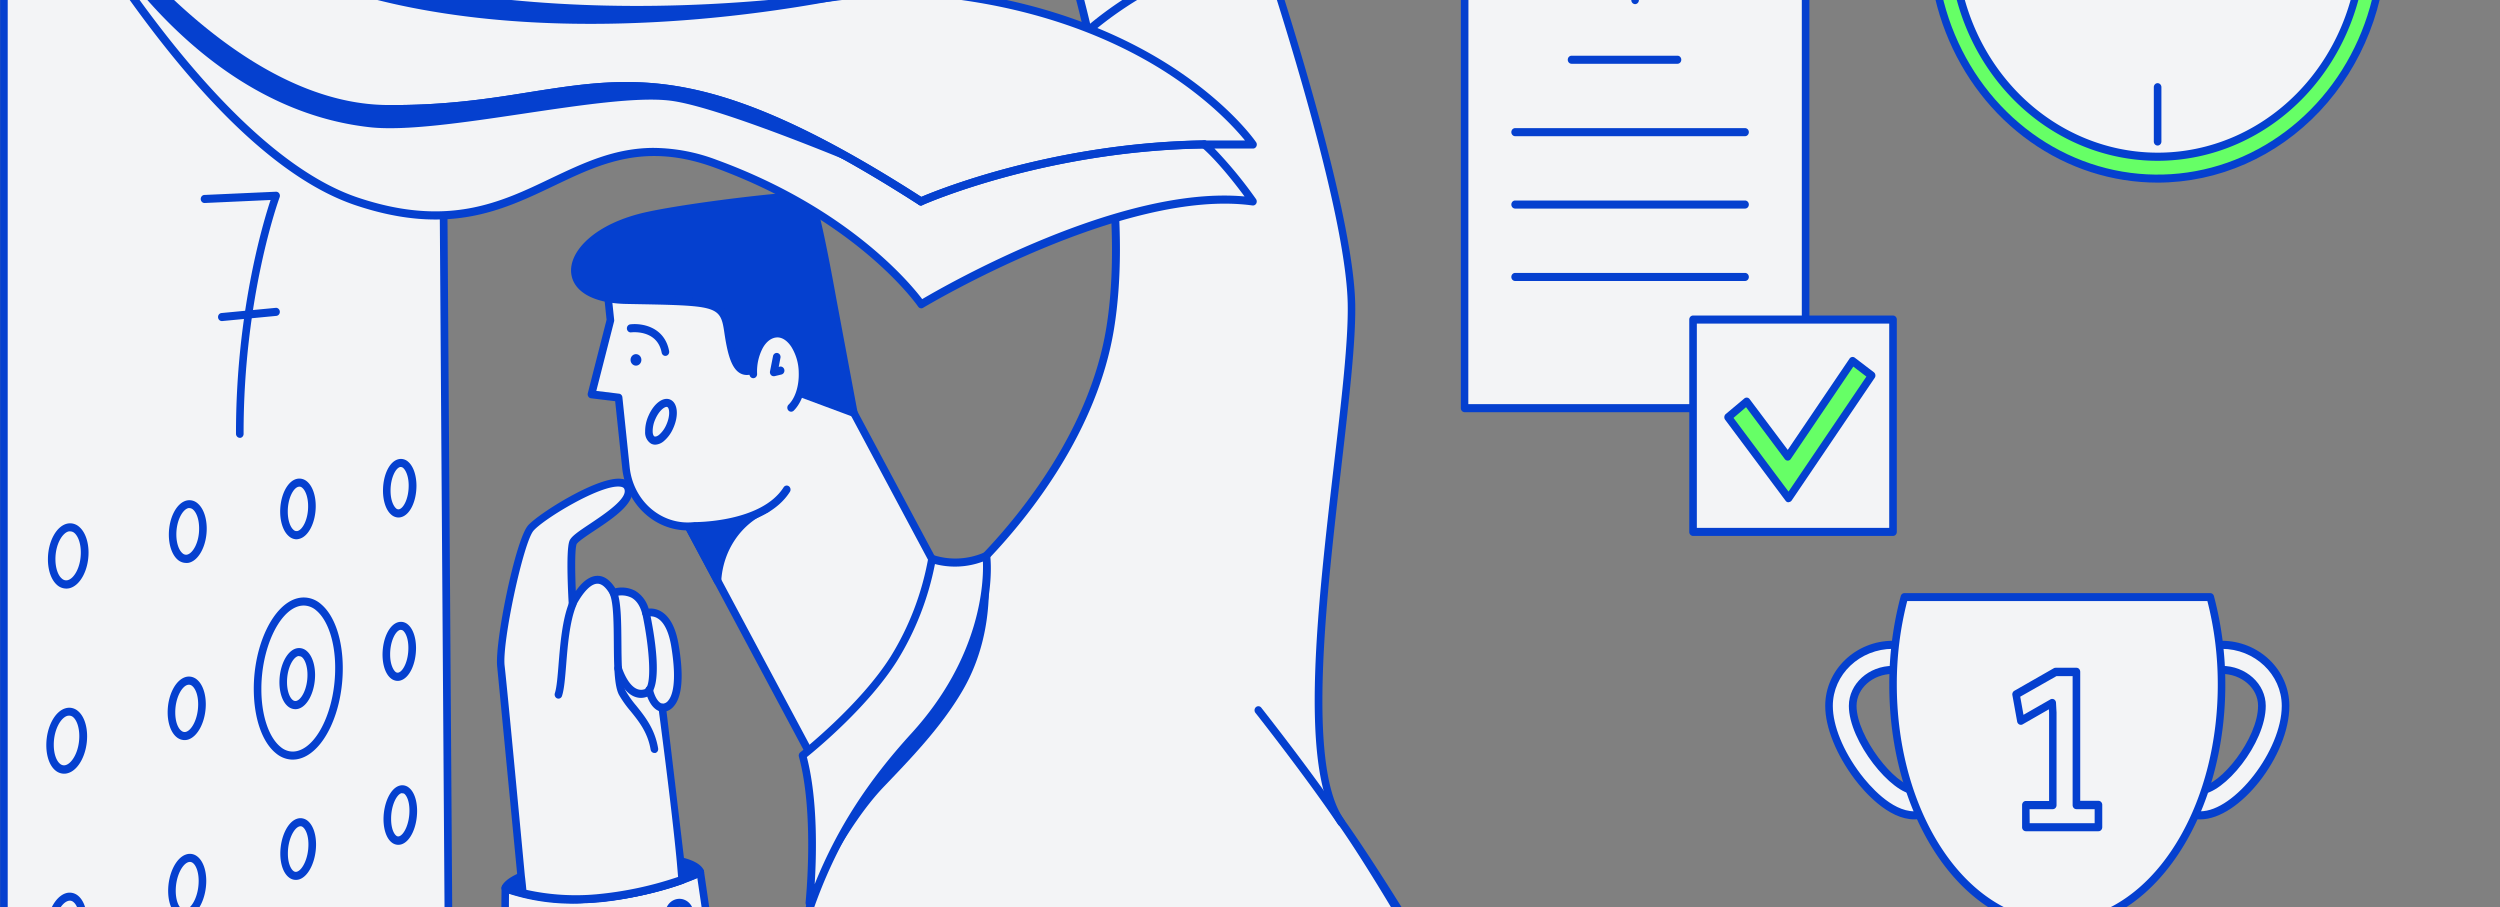 <svg xmlns="http://www.w3.org/2000/svg" xmlns:xlink="http://www.w3.org/1999/xlink" width="452" height="164" fill="none" xmlns:v="https://vecta.io/nano"><rect width="100%" height="100%" fill="#808080" stroke="none"/><style><![CDATA[.B{fill:#0540cf}.C{fill:#f3f4f6}]]></style><g clip-path="url(#A)"><g class="C"><path d="M397.819 147.413c-5.124 0-7.723-6.66-7.723-19.788 0-6.089 5.185-11.045 11.57-11.045s11.563 4.956 11.563 11.045c0 8.502-8.783 19.788-15.41 19.788zm3.847-26.295c-4.027 0-7.301 2.915-7.301 6.507 0 11.191 2.064 15.25 3.454 15.25 3.935 0 11.143-8.969 11.143-15.25 0-3.592-3.276-6.507-7.296-6.507zm-55.564 26.295c-4.455 0-8.657-4.904-10.256-6.999-3.229-4.251-5.159-9.027-5.159-12.772 0-6.087 5.193-11.046 11.57-11.046s11.57 4.959 11.57 11.046c0 13.111-2.583 19.771-7.725 19.771zm-3.845-26.296c-4.022 0-7.296 2.916-7.296 6.508 0 5.983 7.402 15.25 11.141 15.25 1.384 0 3.451-4.081 3.451-15.25 0-3.592-3.253-6.508-7.296-6.508z"/></g><g class="B"><path d="M397.819 148.143c-5.579 0-8.41-6.907-8.41-20.518 0-6.491 5.494-11.775 12.257-11.775s12.25 5.284 12.25 11.775c0 9.01-9.025 20.518-16.097 20.518zm3.847-30.834c-6.006 0-10.883 4.631-10.883 10.316 0 12.644 2.368 19.059 7.036 19.059 6.192 0 14.723-11.046 14.723-19.059 0-5.685-4.877-10.316-10.876-10.316zm-3.847 26.296c-2.514 0-4.141-6.276-4.141-15.98 0-3.989 3.582-7.237 7.988-7.237s7.981 3.248 7.981 7.237c0 6.743-7.548 15.98-11.828 15.98zm3.847-21.761c-3.649 0-6.593 2.59-6.593 5.781 0 11.997 2.314 14.521 2.746 14.521 3.6 0 10.438-8.682 10.438-14.521.018-3.191-2.949-5.781-6.591-5.781zm-55.564 26.299c-4.751 0-9.131-5.098-10.788-7.284-3.297-4.382-5.314-9.332-5.314-13.234 0-6.491 5.494-11.775 12.257-11.775s12.283 5.284 12.283 11.786c0 13.6-2.856 20.507-8.438 20.507zm-3.845-30.834c-5.999 0-10.883 4.631-10.883 10.316 0 3.582 1.873 8.166 5.01 12.316 1.539 2.025 5.559 6.743 9.718 6.743 4.671 0 7.038-6.415 7.038-19.059 0-5.685-4.884-10.316-10.883-10.316zm3.845 26.296c-4.071 0-11.828-9.554-11.828-15.98 0-3.989 3.582-7.237 7.983-7.237s7.983 3.248 7.983 7.237c0 9.704-1.621 15.98-4.138 15.98zm-3.845-21.761c-3.641 0-6.593 2.59-6.593 5.781 0 5.552 7.038 14.521 10.438 14.521.455 0 2.748-2.524 2.748-14.521.016-3.191-2.946-5.781-6.593-5.781z"/></g><path d="M397.441 191.399v2.333h-50.958v-2.333c0-1.475.55-2.89 1.534-3.934s2.316-1.628 3.705-1.628h15.032v-19.346c-13.922-3.593-24.497-21.34-24.497-42.685a61.03 61.03 0 0 1 2.049-15.841h55.312c1.369 5.153 2.059 10.486 2.043 15.841 0 21.345-10.572 39.073-24.492 42.68v19.351h15.032c1.39 0 2.723.584 3.706 1.628s1.534 2.459 1.534 3.934z" class="C"/><g class="B"><path d="M397.441 194.484H346.48a.68.68 0 0 1-.262-.052c-.083-.039-.16-.09-.224-.159a.78.78 0 0 1-.149-.237c-.034-.091-.052-.184-.049-.279v-2.333c0-1.67.625-3.271 1.737-4.448s2.617-1.844 4.189-1.847h14.355v-18.072c-14.228-4.044-24.497-22.105-24.497-43.251-.015-5.426.685-10.827 2.077-16.046a.74.74 0 0 1 .247-.379c.119-.096.265-.145.412-.145h55.299a.68.68 0 0 1 .415.145c.118.095.203.226.247.379a61.86 61.86 0 0 1 2.059 16.046c0 21.14-10.269 39.207-24.49 43.245v18.078h14.342c1.573.003 3.081.667 4.19 1.847s1.737 2.778 1.74 4.448v2.333c0 .191-.072.374-.199.511s-.298.213-.478.216zm-50.274-1.457h49.587v-1.628c0-1.281-.482-2.511-1.336-3.418s-2.01-1.415-3.217-1.418h-15.032c-.182 0-.357-.076-.486-.213a.75.75 0 0 1-.201-.513v-19.351c0-.164.049-.323.144-.451a.68.68 0 0 1 .379-.257c13.889-3.587 23.969-21.233 23.969-41.991.013-5.104-.617-10.186-1.878-15.111h-54.273c-1.261 4.925-1.894 10.007-1.879 15.111 0 20.738 10.081 38.393 23.967 41.991.155.036.294.126.394.254s.154.29.157.459v19.346a.75.75 0 0 1-.201.513c-.128.137-.303.213-.486.213h-15.053c-1.206.003-2.365.514-3.219 1.418s-1.333 2.137-1.336 3.418v1.628zm32.239-42.74h-13.125c-.183 0-.358-.076-.487-.213a.75.75 0 0 1-.2-.513v-4.014c0-.194.072-.379.2-.516s.304-.213.487-.213h4.192v-15.963l-.033-.612-4.741 2.718a.64.64 0 0 1-.309.087.65.65 0 0 1-.314-.071.73.73 0 0 1-.247-.213.77.77 0 0 1-.131-.311l-.862-4.781c-.026-.153-.005-.309.059-.448a.72.72 0 0 1 .294-.328l7.141-4.082a.68.68 0 0 1 .324-.082h3.763c.09-.003.18.017.265.052a.61.61 0 0 1 .221.159.77.77 0 0 1 .149.237.8.8 0 0 1 .052.282v23.326h3.297a.65.65 0 0 1 .483.216.73.73 0 0 1 .204.513v4.014a.9.9 0 0 1-.044.287c-.034.09-.082.174-.147.245a.72.72 0 0 1-.224.167.65.65 0 0 1-.267.057zm-12.438-1.456h11.745v-2.532h-3.296a.67.67 0 0 1-.487-.213.76.76 0 0 1-.2-.517v-23.326h-2.916l-6.555 3.721.587 3.276 4.864-2.787c.1-.06.216-.09.332-.09s.229.03.332.09.182.142.244.243.098.219.108.339l.098 1.803v16.731c0 .194-.072.38-.201.517s-.303.213-.486.213h-4.192l.023 2.532z"/></g><path d="M390.096 32.288c22.526 0 40.785-19.384 40.785-43.297s-18.259-43.297-40.785-43.297-40.785 19.384-40.785 43.297 18.259 43.297 40.785 43.297z" fill="#6f6"/><path d="M390.096 33.017c-8.202 0-16.221-2.582-23.041-7.42s-12.134-11.715-15.273-19.758-3.961-16.898-2.36-25.438 5.548-16.384 11.349-22.542 13.189-10.352 21.234-12.048 16.383-.828 23.962 2.505 14.056 8.975 18.611 16.215 6.99 15.753 6.99 24.46c-.013 11.671-4.385 22.862-12.16 31.115s-18.315 12.898-29.312 12.912zm0-86.597c-7.931 0-15.685 2.497-22.281 7.174s-11.736 11.327-14.77 19.108-3.829 16.34-2.282 24.599 5.368 15.846 10.976 21.799 12.754 10.01 20.534 11.652 15.842.8 23.171-2.423 13.591-8.68 17.997-15.679 6.761-15.234 6.761-23.654c-.011-11.289-4.239-22.11-11.759-30.093S400.73-53.569 390.096-53.58z" class="B"/><path d="M390.096 28.351c20.477 0 37.076-17.622 37.076-39.36s-16.599-39.36-37.076-39.36S353.02-32.748 353.02-11.01s16.599 39.361 37.076 39.361z" class="C"/><g class="B"><path d="M390.096 29.072c-7.468 0-14.769-2.352-20.979-6.756s-11.051-10.666-13.91-17.993-3.605-15.387-2.149-23.162 5.055-14.92 10.335-20.526 12.011-9.425 19.335-10.972 14.919-.754 21.821 2.281 12.798 8.172 16.946 14.767 6.365 14.343 6.365 22.272c-.011 10.63-3.994 20.818-11.074 28.334s-16.676 11.742-26.69 11.756zm0-78.732c-7.196.005-14.229 2.273-20.21 6.521s-10.641 10.281-13.392 17.34-3.469 14.824-2.064 22.315 4.869 14.373 9.959 19.775 11.571 9.079 18.627 10.57 14.373.727 21.023-2.194 12.33-7.871 16.329-14.22 6.138-13.816 6.141-21.455c-.006-10.251-3.845-20.078-10.673-27.326s-16.084-11.319-25.74-11.324v-.003zm0 75.976a.67.67 0 0 1-.487-.213c-.128-.137-.2-.322-.2-.516v-9.822c0-.194.072-.38.2-.516a.67.67 0 0 1 .487-.213c.183 0 .358.077.486.213a.75.75 0 0 1 .201.516v9.811a.79.79 0 0 1-.049.281.71.71 0 0 1-.373.402.65.65 0 0 1-.265.057z"/></g><path d="M326.451-3.341h-61.643V73.79h61.643V-3.341z" class="C"/><g class="B"><path d="M326.45 74.523h-61.643a.67.67 0 0 1-.486-.213.75.75 0 0 1-.201-.516V-3.343a.75.75 0 0 1 .201-.516.67.67 0 0 1 .486-.213h61.643a.67.67 0 0 1 .487.213c.128.137.201.322.201.516v77.137c0 .194-.073.38-.201.516a.67.67 0 0 1-.487.213zm-60.979-1.456h60.295V-2.611h-60.272l-.023 75.678zm37.818-61.537H284.14a.67.67 0 0 1-.487-.213c-.128-.137-.2-.322-.2-.516s.072-.38.2-.516a.67.67 0 0 1 .487-.213h19.149a.67.67 0 0 1 .487.213c.128.137.2.322.2.516s-.072.38-.2.516a.67.67 0 0 1-.487.213z"/><use xlink:href="#B"/><path d="M315.503 37.711h-41.565c-.183 0-.358-.077-.486-.213s-.201-.322-.201-.516a.75.75 0 0 1 .201-.516c.128-.137.303-.213.486-.213h41.565a.67.67 0 0 1 .486.213.75.75 0 0 1 .201.516.75.75 0 0 1-.201.516.67.67 0 0 1-.486.213zm0 13.092h-41.565c-.183 0-.358-.077-.486-.213a.75.75 0 0 1-.201-.516.75.75 0 0 1 .201-.516.67.67 0 0 1 .486-.213h41.565a.67.67 0 0 1 .486.213.75.75 0 0 1 .201.516.75.75 0 0 1-.201.516.67.67 0 0 1-.486.213zM295.625.746c-.18 0-.355-.076-.484-.213a.75.75 0 0 1-.201-.516v-6.245a.75.75 0 0 1 .201-.516.67.67 0 0 1 .484-.213.67.67 0 0 1 .486.213.75.75 0 0 1 .201.516V.017a.75.75 0 0 1-.201.516c-.128.137-.303.213-.486.213z"/></g><path d="M342.257 57.778h-36.155v38.38h36.155v-38.38z" class="C"/><path d="M342.257 96.895h-36.155c-.18 0-.355-.076-.484-.213s-.201-.322-.201-.516V57.778c0-.194.073-.38.201-.516s.304-.213.484-.213h36.155a.67.67 0 0 1 .487.213c.128.137.2.322.2.516v38.363a.78.78 0 0 1-.046.287.74.74 0 0 1-.147.246c-.064.071-.141.126-.226.164a.65.65 0 0 1-.268.057zm-35.468-1.459h34.781V58.507h-34.781v36.929z" class="B"/><path d="M323.391 90.09l-10.938-14.657 3.351-2.822 7.422 9.945 11.696-17.286 3.477 2.647-15.008 22.173z" fill="#6f6"/><path d="M323.391 90.819c-.106 0-.209-.022-.304-.068a.67.67 0 0 1-.244-.205l-10.938-14.657a.77.77 0 0 1-.144-.538.75.75 0 0 1 .252-.489l3.359-2.817c.069-.06.149-.104.237-.131s.177-.035.265-.025.177.041.255.087a.68.68 0 0 1 .203.183l6.894 9.18 11.169-16.499a.68.68 0 0 1 .422-.287c.173-.035.348 0 .497.096l3.477 2.653a.7.7 0 0 1 .183.208c.046.082.077.172.092.265s.013.191-.008.284-.059.18-.113.257l-15.003 22.162a.75.75 0 0 1-.242.221c-.095.052-.201.082-.309.082v.035.003zm-9.975-15.264l9.949 13.327 14.08-20.796-2.363-1.803-11.305 16.698a.7.7 0 0 1-.242.219c-.095.052-.201.079-.309.079s-.211-.027-.306-.079a.66.66 0 0 1-.242-.219l-6.995-9.365-2.267 1.943v-.003z" class="B"/><path d="M151.192 145.203l30.921-18.624-31.6-59.124-30.921 18.624 31.6 59.124z" class="C"/><g class="B"><path d="M151.203 145.913c-.121.003-.242-.032-.348-.095s-.193-.159-.252-.271l-31.595-59.126c-.046-.082-.075-.175-.088-.27s-.005-.191.021-.284a.72.72 0 0 1 .121-.257.69.69 0 0 1 .203-.186l30.908-18.622c.157-.096.345-.117.52-.068a.7.7 0 0 1 .414.341l31.6 59.127a.77.77 0 0 1 .088.284.8.8 0 0 1-.023.3c-.049.186-.165.345-.325.443l-30.923 18.622c-.1.049-.213.071-.324.062h.003zm-30.661-59.58l30.918 57.857 29.726-17.901-30.918-57.859-29.726 17.906v-.003z"/><path d="M138.59 91.95c-2.481 1.074-4.63 2.869-6.197 5.174s-2.491 5.038-2.666 7.876l-7.108-13.302 18.295-5.278-2.324 5.53z"/><path d="M129.727 105.731c-.121 0-.242-.036-.347-.101s-.193-.159-.253-.274l-7.103-13.296c-.051-.096-.082-.202-.09-.314s.011-.221.049-.325.101-.194.18-.268a.68.68 0 0 1 .273-.156l18.3-5.278c.126-.038.258-.035.381.005s.234.117.319.221.139.232.157.369 0 .276-.054.402l-2.324 5.53c-.038.09-.095.172-.162.238s-.149.117-.236.153c-2.368 1.011-4.414 2.713-5.904 4.912s-2.36 4.8-2.512 7.505a.77.77 0 0 1-.172.426c-.098.118-.232.2-.376.233l-.121.016-.005.003zm-6.076-13.57l5.674 10.614c.502-2.503 1.56-4.842 3.084-6.822s3.471-3.546 5.679-4.568l1.647-3.855-16.087 4.631h.003z"/></g><path d="M113.174 84.566c.33 3.142 1.822 6.016 4.146 7.989s5.294 2.888 8.253 2.538c0 0 10.989 1.317 16.669-6.59 3.757-5.248 10.302-1.972 9.615-8.516l-3.457-32.97c-.334-3.136-1.829-6.005-4.156-7.975s-5.294-2.877-8.248-2.524l-16.321 2.292c-6.164.73-10.647 6.265-9.96 12.83l.654 6.251-3.433 13.414 4.905.585 1.336 12.674-.003.003z" class="C"/><g class="B"><path d="M124.322 95.898c-2.928-.005-5.751-1.156-7.934-3.232s-3.567-4.929-3.893-8.019l-1.274-12.108-4.362-.53c-.098-.011-.193-.044-.278-.098a.68.68 0 0 1-.211-.216c-.054-.085-.09-.18-.108-.281s-.013-.202.007-.303l3.4-13.297-.638-6.117c-.721-6.846 3.922-12.83 10.569-13.611l16.288-2.309c1.557-.188 3.132-.046 4.637.413s2.911 1.229 4.136 2.268 2.244 2.32 3 3.776 1.236 3.054 1.411 4.707l2.658 25.293c.016.098.013.197-.01.295s-.062.186-.118.268a.7.7 0 0 1-.209.194.66.66 0 0 1-.265.093c-.093.011-.188 0-.278-.027s-.172-.076-.244-.142-.129-.142-.173-.232-.067-.186-.072-.284l-2.658-25.299c-.155-1.459-.579-2.871-1.248-4.155a11.07 11.07 0 0 0-2.651-3.333c-1.081-.915-2.322-1.596-3.652-2.003a9.94 9.94 0 0 0-4.094-.366l-16.301 2.292c-5.896.699-10.003 5.967-9.373 12.002l.654 6.256a.8.8 0 0 1 0 .268l-3.225 12.614 4.11.503a.65.65 0 0 1 .409.208.73.73 0 0 1 .196.434l1.318 12.66c.306 2.953 1.703 5.658 3.886 7.516s4.972 2.721 7.754 2.399h.087c.116 0 12.042.082 16.092-6.27.049-.082.113-.153.188-.208s.16-.093.25-.115.182-.022.272 0a.68.68 0 0 1 .253.112c.074.055.141.126.19.208s.085.172.1.27a.83.83 0 0 1-.005.29.74.74 0 0 1-.113.265c-4.395 6.871-16.257 6.923-17.206 6.912-.428.038-.857.055-1.285.046l.013-.005z"/><path d="M135.579 66.982c-2.445.582-3.297-2.62-3.945-7.041-.847-5.745-2.466-5.407-18.421-5.732-14.234-.292-11.751-11.887 3.96-15.198 9.785-2.065 28.36-3.926 28.996-3.604.924.467 2.944 10.835 4.395 18.914l3.807 20.313-10.137-3.767-8.658-3.885h.003z"/><path d="M154.378 75.375a.64.64 0 0 1-.226-.041l-10.137-3.767-8.516-3.814a2.48 2.48 0 0 1-1.927-.426c-1.444-1.038-2.093-3.658-2.62-7.262-.677-4.606-1.235-4.8-15.014-5.062l-2.746-.052c-5.922-.123-9.63-2.24-9.928-5.664-.33-3.907 4.29-8.934 13.773-10.977 8.51-1.836 28.319-4.082 29.418-3.552.548.281 1.4.699 4.784 19.433l3.801 20.302c.026.126.02.257-.018.38a.75.75 0 0 1-.198.32.68.68 0 0 1-.451.18l.005.003zm-18.799-9.111c.09 0 .18.022.262.057l8.663 3.885 8.951 3.325-3.56-19.064c-2.614-14.488-3.675-17.69-4.053-18.354-2.131-.076-18.997 1.574-28.53 3.628-8.593 1.85-12.942 6.234-12.674 9.412.219 2.571 3.51 4.235 8.588 4.338l2.745.052c13.411.257 15.47.298 16.35 6.297.391 2.658.939 5.483 2.033 6.276a1.23 1.23 0 0 0 .533.21 1.25 1.25 0 0 0 .566-.049.5.5 0 0 1 .126-.016v.003zM120.3 64.346a.65.65 0 0 1-.432-.164c-.121-.107-.206-.254-.237-.418-.798-4.205-5.355-3.691-5.548-3.669a.66.66 0 0 1-.489-.161.74.74 0 0 1-.247-.478.76.76 0 0 1 .133-.527c.108-.15.265-.251.44-.281 2.077-.268 6.226.402 7.06 4.83.033.191-.006.388-.109.549a.7.7 0 0 1-.442.309l-.126.011h-.003zm-5.317 1.762c.541 0 .978-.464.978-1.038s-.437-1.038-.978-1.038-.978.464-.978 1.038.438 1.038.978 1.038z"/></g><path d="M140.842 74.719c2.455-.087 4.346-3.385 4.22-7.368s-2.218-7.139-4.676-7.051-4.346 3.385-4.22 7.368 2.218 7.139 4.676 7.051z" class="C"/><g class="B"><path d="M143.034 74.435c-.095 0-.187-.022-.275-.063a.69.69 0 0 1-.229-.172.79.79 0 0 1-.142-.243c-.03-.09-.046-.186-.041-.281s.026-.191.062-.279.093-.167.157-.229c1.215-1.167 1.922-3.412 1.845-5.803a9.02 9.02 0 0 0-1.341-4.666c-.746-1.126-1.685-1.748-2.625-1.691s-1.845.699-2.516 1.872c-.767 1.442-1.13 3.087-1.045 4.74a.81.81 0 0 1-.044.281c-.031.09-.08.172-.142.243a.69.69 0 0 1-.218.167.74.74 0 0 1-.263.066.68.68 0 0 1-.265-.044.69.69 0 0 1-.229-.15c-.067-.065-.118-.142-.157-.23a.84.84 0 0 1-.062-.276c-.097-1.94.335-3.866 1.241-5.552.924-1.609 2.198-2.519 3.641-2.571s2.78.77 3.796 2.333c1.012 1.615 1.565 3.508 1.593 5.448.088 2.8-.79 5.453-2.285 6.923-.129.12-.296.183-.466.18l.01-.003zm-3.147-6.415c-.177 0-.35-.074-.479-.205a.78.78 0 0 1-.175-.306.77.77 0 0 1-.018-.358l.549-2.781a.72.72 0 0 1 .298-.445c.149-.101.332-.139.507-.101s.33.145.43.3.141.347.113.533l-.319 1.68.193-.047a.64.64 0 0 1 .517.096c.152.104.263.268.304.456a.76.76 0 0 1-.09.549.69.69 0 0 1-.43.322l-1.225.292a.62.62 0 0 1-.175.016v-.003zM118.46 80.396c-.25 0-.494-.057-.72-.169-.356-.216-.646-.535-.842-.918a2.43 2.43 0 0 1-.257-1.251 6.85 6.85 0 0 1 .62-2.915c1.001-2.262 2.72-3.5 3.994-2.858s1.49 2.822.489 5.084c-.386.923-.97 1.738-1.709 2.374-.443.396-.998.626-1.577.653h.002zm2.061-6.825c-.473 0-1.394.757-2.022 2.188a5.27 5.27 0 0 0-.494 2.24c0 .462.141.817.319.904s.548-.035.867-.314a5.07 5.07 0 0 0 1.302-1.839c.703-1.593.551-2.951.17-3.15a.33.33 0 0 0-.154-.035l.01.005h.002z"/></g><path d="M310.797 299.031H190.041l-9.328-29.517s-17.487 32.877-38.456 28.35C88.029 286.16 91.364 160.546 91.364 160.546l.384.137a36.09 36.09 0 0 0 14.136 1.841h.446l.55-.035h.484c.204 0 .412 0 .615-.052l1.133-.123h.18l.625-.077h.198l.551-.068h.203c4.231-.634 8.398-1.666 12.454-3.093 1.78-.617 2.928-1.106 3.219-1.224l.059-.027 1.647 11.36c3.665 22.291 8.274 37.098 8.439 37.623 0-.093.028-.186.038-.279l.121-.8c1.241-7.869 5.819-26.769 9.484-41.35l4.884-19.181 20.387-38.301a81.59 81.59 0 0 0 6.692-6.387c7.64-8.033 19.481-23.02 22.425-41.175s-.95-40.317-4.061-53.742c-1.698-7.325-3.165-12.032-3.165-12.032s13.943-15.537 31.741-12.789l3.765 11.251c5.492 16.873 15.063 48.33 15.326 62.987.362 20.318-11.887 77.801-2.198 93.092.116.186.237.36.357.53 9.445 13.182 56.274 91.796 68.315 150.399z" class="C"/><g class="B"><path d="M311.25 299.925c-.157-.003-.312-.063-.433-.166a.76.76 0 0 1-.239-.418c-11.751-57.155-58.28-135.825-68.62-150.283a6.59 6.59 0 0 1-.384-.582c-6.658-10.499-3.33-39.153-.396-64.441 1.402-12.043 2.609-22.449 2.488-29.055-.257-14.474-9.689-45.543-15.289-62.771l-3.613-10.824c-15.678-2.175-28.414 10.212-30.457 12.33.396 1.325 1.647 5.633 3.049 11.663 3.438 14.865 6.943 36.312 4.066 54.045-3.026 18.663-15.469 34.055-22.618 41.566-2.108 2.256-4.329 4.393-6.653 6.398l-20.325 38.077-4.862 19.088c-5.34 21.387-8.618 35.768-9.475 41.596v.093c0 .076 0 .158-.039.251l-.039.279a.74.74 0 0 1-.205.431c-.114.112-.26.183-.415.197a.65.65 0 0 1-.44-.12c-.128-.09-.226-.227-.273-.385-.208-.653-4.789-15.374-8.466-37.727l-1.681-11.385a.77.77 0 0 1 .131-.543.68.68 0 0 1 .453-.282c.18-.027.363.022.51.14a.73.73 0 0 1 .267.48l1.647 11.338a320.59 320.59 0 0 0 7.577 34.667c1.554-8.603 5.723-25.826 9.113-39.404l4.889-19.187c.016-.057.036-.112.06-.164l20.415-38.287c.049-.084.111-.158.18-.221 2.316-1.975 4.53-4.087 6.624-6.322 7.034-7.39 19.273-22.517 22.233-40.784 2.983-18.406-1.258-41.407-4.048-53.444-1.647-7.21-3.137-11.928-3.148-11.975-.038-.126-.046-.26-.02-.391a.73.73 0 0 1 .172-.344c.142-.158 14.394-15.775 32.336-13.004.124.016.24.068.337.15s.17.191.214.317c0 .046 1.583 4.527 3.768 11.267 5.625 17.31 15.104 48.54 15.384 63.214.121 6.713-1.099 17.163-2.496 29.266-2.746 23.796-6.202 53.408.172 63.454.108.175.224.339.335.497 4.048 5.639 17.754 26.389 32.413 54.327 12.134 23.17 30.093 65.313 36.498 96.497a.72.72 0 0 1 0 .289.76.76 0 0 1-.106.268c-.051.079-.115.148-.193.202s-.162.088-.252.104l-.149.019h.003z"/><path d="M146.328 299.031a19.9 19.9 0 0 1-4.197-.448c-12.569-2.713-23.074-11.712-31.286-26.747-6.511-11.944-11.565-27.714-15.032-46.879-5.888-32.566-5.132-64.113-5.127-64.427a.79.79 0 0 1 .08-.306.71.71 0 0 1 .193-.243.72.72 0 0 1 .278-.134.67.67 0 0 1 .306-.005l.111.035h.044l.16.057c4.043 1.495 8.757 2.112 14.002 1.85h.159c.276 0 .549 0 .824-.046l.489-.036c.198 0 .396 0 .587-.052h.175a33.22 33.22 0 0 0 1.132-.123l.551-.063h.098l.828-.112a66.91 66.91 0 0 0 12.394-3.068c1.647-.582 2.746-1.038 3.119-1.166l.088-.041h.059a.67.67 0 0 1 .242-.047c.09 0 .18.019.262.055a.65.65 0 0 1 .224.156c.065.068.114.147.15.235a.79.79 0 0 1 .051.278c0 .153-.044.304-.129.429a.67.67 0 0 1-.344.265l-.098.041c-.373.159-1.511.629-3.197 1.219a67.93 67.93 0 0 1-12.635 3.131l-.824.112h-.049l-.648.082c-.366.046-.752.087-1.153.123h-.16c-.213 0-.435.04-.648.051l-.474.036c-.291 0-.551.041-.867.052h-.149c-4.687.319-9.389-.254-13.885-1.697-.077 5.582-.16 33.954 5.121 63.143 3.438 19.002 8.443 34.615 14.877 46.418 7.983 14.651 18.2 23.41 30.365 26.036 20.256 4.368 37.555-27.673 37.725-27.995.064-.118.16-.216.275-.282a.65.65 0 0 1 .373-.084c.129.008.253.054.358.136a.72.72 0 0 1 .232.317c.044.107 6.256 18.896 9.53 29.729.057.183.041.382-.041.554s-.227.303-.402.364a.65.65 0 0 1-.525-.044c-.162-.087-.285-.243-.342-.426l-8.982-28.251c-3.312 5.686-17.139 27.818-34.274 27.818h.005zm96.142-149.648a.61.61 0 0 1-.309-.082c-.095-.052-.178-.128-.24-.221-5.643-8.396-14.833-20.078-14.939-20.195-.116-.148-.172-.342-.157-.533a.75.75 0 0 1 .242-.497c.142-.123.322-.186.505-.167s.35.109.465.257c.093.117 9.34 11.84 14.999 20.291a.77.77 0 0 1 .118.541.74.74 0 0 1-.278.472.61.61 0 0 1-.406.134zM196.669 6.328a.66.66 0 0 1-.391-.131.72.72 0 0 1-.253-.344.79.79 0 0 1-.023-.434.73.73 0 0 1 .214-.372c.159-.145 15.68-14.218 32.807-13.753a.63.63 0 0 1 .262.063.7.7 0 0 1 .219.164.73.73 0 0 1 .144.24c.031.09.049.183.047.281a.8.8 0 0 1-.057.279.73.73 0 0 1-.154.235.7.7 0 0 1-.227.153c-.085.033-.175.049-.268.046-16.568-.448-31.726 13.256-31.862 13.414-.131.109-.296.164-.461.158h.003zm-73.831 161.614a2.45 2.45 0 0 1-1.424-.459c-.422-.298-.748-.721-.941-1.218a2.87 2.87 0 0 1-.145-1.571 2.8 2.8 0 0 1 .703-1.394c.358-.379.816-.636 1.313-.74a2.39 2.39 0 0 1 1.479.156c.469.207.868.554 1.148 1.002s.43.976.43 1.514c0 .718-.273 1.41-.752 1.918a2.48 2.48 0 0 1-1.809.792h-.002zm0-3.972c-.235 0-.464.076-.659.213a1.25 1.25 0 0 0-.438.565c-.09.229-.113.484-.067.73s.16.467.325.645a1.19 1.19 0 0 0 .607.344c.229.049.468.022.685-.071a1.19 1.19 0 0 0 .532-.465 1.3 1.3 0 0 0 .201-.699c0-.167-.031-.331-.09-.484a1.23 1.23 0 0 0-.257-.407 1.19 1.19 0 0 0-.386-.273 1.09 1.09 0 0 0-.453-.098z"/><path d="M126.613 157.678a27.26 27.26 0 0 1-3.297 1.393 63.53 63.53 0 0 1-15.348 3.309 42.32 42.32 0 0 1-13.444-.916c-1.071-.24-2.128-.541-3.171-.898 0 0 .252-.957 2.89-2.096 2.275-.967 6.312-2.082 13.487-2.833 8.032-.847 12.636-.525 15.318.087 3.291.746 3.567 1.954 3.567 1.954h-.003z"/><path d="M104.105 163.295a40.7 40.7 0 0 1-12.976-2.052c-.165-.063-.301-.189-.383-.352s-.1-.358-.052-.536c.165-.631 1.763-3.855 16.975-5.453 17.68-1.861 19.438 1.844 19.608 2.606.036.159.02.328-.044.476s-.175.267-.314.341c-.263.148-6.671 3.563-18.877 4.776-1.361.112-2.681.194-3.94.194h.003zm-11.499-3.104c4.982 1.437 10.166 1.929 15.31 1.459 9.471-.94 15.459-3.284 17.554-4.224-1.21-.849-5.175-2.39-17.667-1.079-10.284 1.088-13.943 2.899-15.197 3.844z"/></g><path d="M146.328 163.243s1.714-15.882-1.23-26.63c0 0 10.868-8.534 16.481-17.498 3.41-5.478 5.757-11.625 6.899-18.078 3.23 1.063 6.712.874 9.824-.53 0 0 2.11 15.98-13.033 32.568-10.229 11.21-15.382 21.1-18.964 31.318l.023-1.148v-.002z" class="C"/><path d="M146.331 165.125c-.08 0-.159-.016-.237-.046-.085-.033-.162-.085-.229-.148s-.121-.145-.157-.232a.73.73 0 0 1-.061-.279.75.75 0 0 1 .043-.281l.142-.402a.7.7 0 0 1-.152-.27.75.75 0 0 1-.028-.312c0-.158 1.647-15.865-1.21-26.345a.8.8 0 0 1 .008-.44c.046-.142.131-.265.244-.352.106-.082 10.84-8.562 16.34-17.316 3.343-5.393 5.651-11.431 6.791-17.772.015-.109.054-.21.113-.303a.74.74 0 0 1 .222-.224.66.66 0 0 1 .29-.096c.103-.008.206.009.301.05 3.076.989 6.38.8 9.34-.53.098-.041.2-.057.303-.049a.67.67 0 0 1 .294.096c.09.055.167.131.226.224a.73.73 0 0 1 .108.309c.093.664 1.99 16.523-13.212 33.172-8.928 9.781-14.733 19.365-18.815 31.064-.046.144-.136.27-.257.357s-.263.132-.407.126zm-.445-28.233c2.005 7.762 1.734 17.764 1.408 22.966 4.037-10.008 9.552-18.575 17.512-27.288 12.636-13.873 13.053-27.446 12.904-31.039a14.43 14.43 0 0 1-8.67.448c-1.223 6.254-3.554 12.202-6.866 17.532-5.127 8.122-14.294 15.764-16.306 17.378h.015l.003.003z" class="B"/><path d="M123.326 159.071a63.53 63.53 0 0 1-15.348 3.309c-4.504.418-9.038.109-13.454-.916l-.281-2.991-3.654-37.962c-.512-4.327 3.297-22.577 5.394-25.009s15.932-10.819 17.52-7.412c1.647 3.5-9.257 8.27-9.887 10.054s-.072 11.081-.072 11.081 3.873-8.294 7.394-2.005c0 0 4.498-1.64 5.867 3.669 0 0 3.994-1.44 5.219 5.797 2.01 11.876-2.29 11.311-2.29 11.311s2.319 17.209 3.296 27.749a90.92 90.92 0 0 1 .296 3.328v-.003z" class="C"/><g class="B"><path d="M104.149 163.295c-3.284-.006-6.56-.386-9.767-1.131-.144-.03-.275-.11-.376-.224a.75.75 0 0 1-.175-.418l-.28-2.987-3.654-37.945c-.512-4.303 3.268-22.93 5.572-25.591 1.781-2.055 12.744-9.04 16.944-8.415.353.025.695.145.991.35s.541.484.705.817c1.356 2.869-3.075 5.833-6.642 8.193-1.279.852-3.026 2.011-3.219 2.451-.335.962-.286 5.057-.142 8.456.896-1.279 2.236-2.678 3.819-2.741 1.235-.051 2.345.705 3.325 2.246 1.21-.281 2.473-.123 3.588.456 1.173.7 2.045 1.853 2.439 3.219.826-.071 1.652.131 2.363.584 1.521.957 2.547 2.946 3.054 5.926.963 5.68.654 9.448-.911 11.199a2.79 2.79 0 0 1-1.279.855l3.22 27.061.28 3.371a.76.76 0 0 1-.11.462c-.085.134-.209.238-.353.292-5.028 1.751-10.235 2.872-15.508 3.336-1.33.098-2.632.18-3.878.18l-.005-.002zm-8.987-2.415c4.192.926 8.488 1.193 12.752.8a63.97 63.97 0 0 0 14.684-3.134l-.237-2.775c-.977-10.404-3.296-27.55-3.296-27.725-.016-.112-.005-.224.028-.331a.73.73 0 0 1 .165-.281c.072-.077.157-.137.252-.175a.66.66 0 0 1 .299-.041c.195-.008.388-.063.563-.158s.327-.233.448-.397c.687-.805 1.647-3.161.522-9.914-.422-2.486-1.243-4.183-2.378-4.912-.288-.189-.609-.317-.944-.372s-.677-.041-1.006.047c-.09.032-.186.046-.281.038a.68.68 0 0 1-.27-.09c-.082-.047-.154-.11-.214-.186a.74.74 0 0 1-.128-.257c-.368-1.445-1.022-2.437-1.941-2.951-.952-.467-2.035-.543-3.036-.215-.15.054-.312.052-.461-.006s-.273-.169-.353-.314c-.759-1.358-1.554-2.03-2.362-1.994-1.647.062-3.297 2.874-3.845 3.953-.067.142-.178.259-.314.33s-.291.093-.437.061-.281-.118-.379-.241a.76.76 0 0 1-.17-.432c-.054-.961-.548-9.477.116-11.359.291-.828 1.495-1.656 3.773-3.172 2.599-1.748 6.938-4.62 6.148-6.305-.038-.076-.141-.298-.664-.374-3.472-.519-13.91 5.833-15.739 7.956s-5.718 20.192-5.219 24.424c.412 3.459 2.692 27.711 3.66 37.981.144 1.142.219 1.989.27 2.524l-.005-.002z"/><path d="M100.963 126.314a.68.68 0 0 1-.556-.314c-.062-.096-.103-.205-.121-.32s-.005-.232.028-.342c.335-.997.494-2.969.677-5.248.291-3.582.654-8.043 1.922-11.179.072-.178.209-.317.379-.388a.64.64 0 0 1 .527.011c.168.079.299.221.366.401s.064.383-.011.56c-1.186 2.915-1.533 7.248-1.811 10.732-.193 2.379-.363 4.431-.752 5.603-.046.142-.134.268-.249.353a.66.66 0 0 1-.397.133l-.002-.002zm17.35 9.819c-.159.003-.313-.055-.437-.161s-.208-.254-.239-.421c-.523-3.12-2.111-5.103-3.647-6.999-.775-.899-1.469-1.877-2.072-2.916-.88-1.65-.906-5.423-.939-9.414-.028-3.497-.054-7.095-.687-8.702-.072-.177-.075-.379-.008-.562a.72.72 0 0 1 .368-.405c.167-.079.358-.079.53-.008a.72.72 0 0 1 .381.391c.731 1.866.759 5.453.79 9.25.029 3.456.054 7.382.765 8.707a18.3 18.3 0 0 0 1.922 2.705c1.578 1.967 3.369 4.199 3.95 7.71.031.188-.007.385-.11.541a.68.68 0 0 1-.438.3.38.38 0 0 1-.126-.019l-.003.003z"/><path d="M115.879 126.18c-.543-.006-1.078-.148-1.56-.415-2.154-1.167-3.186-4.607-3.224-4.754-.044-.18-.018-.369.067-.533s.226-.281.393-.339a.66.66 0 0 1 .505.039c.157.082.28.224.342.396 0 .052 1.5 4.917 4.138 4.035 1.385-.464.906-7.401-.401-13.595-.041-.188-.008-.388.09-.549s.252-.278.43-.322.365-.008.517.095a.74.74 0 0 1 .304.457c.702 3.319 2.746 14.212-.549 15.302-.339.117-.692.177-1.05.183h-.002z"/><path d="M119.734 128.691a.26.26 0 0 1-.111 0c-2.197-.372-2.879-3.626-2.905-3.768a.81.81 0 0 1-.021-.295.76.76 0 0 1 .093-.279c.049-.084.113-.158.19-.215s.163-.099.255-.121a.65.65 0 0 1 .278 0c.093.02.18.058.258.115a.77.77 0 0 1 .288.492c.136.677.72 2.456 1.781 2.636a.7.7 0 0 1 .247.101c.074.052.139.118.19.197s.088.164.106.257.02.188.005.281a.75.75 0 0 1-.227.424c-.118.109-.27.169-.427.175z"/></g><path d="M81.098 169.308L.714 200.434V-38.753l78.994 4.847 1.39 203.215z" class="C"/><g class="B"><path d="M.707 201.164a.65.65 0 0 1-.389-.129.73.73 0 0 1-.214-.254.78.78 0 0 1-.082-.33V-38.753a.75.75 0 0 1 .059-.29.76.76 0 0 1 .16-.24.64.64 0 0 1 .237-.156.63.63 0 0 1 .275-.041l78.999 4.847c.175.008.34.09.463.224a.75.75 0 0 1 .191.5l1.39 203.218c.002.15-.039.298-.121.423a.7.7 0 0 1-.329.271L.943 201.123c-.075.027-.154.041-.237.041zm.687-239.161v237.368L80.403 168.8 79.018-33.221 1.394-37.997zM43.355 79.159c-.183 0-.355-.079-.484-.216a.76.76 0 0 1-.203-.514c-.034-21.772 4.866-38.096 6.251-42.27l-11.91.544a.66.66 0 0 1-.494-.191.75.75 0 0 1-.221-.505c-.007-.191.057-.382.18-.525a.67.67 0 0 1 .476-.235l12.937-.585a.64.64 0 0 1 .332.074.7.7 0 0 1 .26.232c.067.098.108.216.123.336a.77.77 0 0 1-.044.358c-.067.175-6.555 17.851-6.516 42.778 0 .096-.015.191-.051.279a.77.77 0 0 1-.147.238c-.062.068-.139.123-.221.158a.62.62 0 0 1-.262.055l-.005-.005v-.005z"/><path d="M40.087 58.048a.67.67 0 0 1-.461-.21.74.74 0 0 1-.203-.486.75.75 0 0 1 .162-.503.67.67 0 0 1 .44-.251l9.833-.94a.65.65 0 0 1 .494.172c.136.123.224.3.239.492s-.039.38-.154.527a.69.69 0 0 1-.458.262l-9.833.94h-.059v-.003zm-28.129 48.366a2.51 2.51 0 0 1-1.647-.653c-1.037-.905-1.647-2.637-1.647-4.637 0-3.237 1.56-6.076 3.559-6.466a2.43 2.43 0 0 1 1.137.057 2.52 2.52 0 0 1 1.001.574c1.027.904 1.647 2.631 1.647 4.614 0 3.202-1.539 6.035-3.51 6.462-.178.035-.358.054-.538.051l-.003-.002zm.705-10.341a1.32 1.32 0 0 0-.208 0c-1.153.227-2.44 2.333-2.434 5.027 0 1.546.445 2.915 1.158 3.5.136.131.299.226.476.281a1.12 1.12 0 0 0 .546.022c1.171-.251 2.416-2.333 2.411-5.027 0-1.533-.44-2.874-1.148-3.5-.226-.2-.509-.306-.803-.303h.003zm20.984 5.704c-.556 0-1.094-.207-1.521-.582-.993-.863-1.593-2.554-1.598-4.518 0-3.114 1.444-5.833 3.297-6.199a2.23 2.23 0 0 1 1.047.052 2.31 2.31 0 0 1 .921.533c.983.869 1.578 2.549 1.583 4.497 0 3.079-1.423 5.798-3.263 6.194a2.22 2.22 0 0 1-.461.03l-.005-.006zm.61-9.914a.93.93 0 0 0-.175 0c-1.037.205-2.198 2.21-2.198 4.765 0 1.511.422 2.806 1.099 3.388.113.112.25.191.399.238a.89.89 0 0 0 .458.019c1.027-.221 2.198-2.229 2.159-4.765 0-1.494-.422-2.787-1.099-3.377a.98.98 0 0 0-.643-.262v-.006zm19.356 5.644c-.52-.011-1.022-.216-1.413-.582-.955-.828-1.534-2.472-1.544-4.399 0-3.002 1.341-5.623 3.083-5.961a2.08 2.08 0 0 1 .97.049c.316.093.607.26.854.486.944.833 1.516 2.472 1.521 4.379 0 2.975-1.318 5.587-3.044 5.961a2.07 2.07 0 0 1-.43.063l.003.003zm.515-9.505h-.142c-.929.18-1.966 2.082-1.956 4.513 0 1.459.412 2.74 1.037 3.278a.78.78 0 0 0 .327.197c.121.036.252.044.376.019.929-.2 1.956-2.098 1.938-4.513 0-1.44-.407-2.724-1.027-3.267a.82.82 0 0 0-.556-.251v.025h.003zm17.911 5.563a2.01 2.01 0 0 1-1.312-.525c-.919-.792-1.472-2.396-1.482-4.292 0-2.951 1.22-5.418 2.885-5.74a1.9 1.9 0 0 1 .901.046c.293.087.564.243.793.456.906.798 1.457 2.396 1.472 4.276 0 2.915-1.209 5.382-2.851 5.732-.131.03-.268.046-.401.046h-.002zm.443-9.133h-.111c-.847.164-1.773 2.035-1.758 4.292 0 1.749.551 2.787.978 3.172.072.074.159.128.255.161a.64.64 0 0 0 .296.022c.834-.18 1.758-1.989 1.747-4.297 0-1.71-.548-2.77-.973-3.155a.67.67 0 0 0-.435-.191v-.003zm-60.907 55.452c-.566-.005-1.112-.21-1.554-.582-1.05-.858-1.647-2.568-1.647-4.579 0-3.237 1.549-6.172 3.533-6.682a2.33 2.33 0 0 1 1.156-.02c.381.091.739.274 1.04.539 1.032.855 1.647 2.56 1.647 4.554 0 3.196-1.526 6.128-3.482 6.672-.224.068-.458.101-.692.098zm.916-10.497a1.25 1.25 0 0 0-.286.033c-1.204.312-2.489 2.503-2.483 5.251 0 1.538.435 2.844 1.132 3.424a1.13 1.13 0 0 0 .484.248 1.09 1.09 0 0 0 .538-.016c1.191-.334 2.468-2.525 2.46-5.249 0-1.521-.435-2.827-1.099-3.406a1.11 1.11 0 0 0-.746-.285zm20.871 4.421c-.522-.006-1.029-.194-1.439-.538-1.001-.823-1.603-2.484-1.611-4.462 0-3.109 1.433-5.92 3.297-6.415a2.19 2.19 0 0 1 1.055-.011 2.31 2.31 0 0 1 .95.489c.993.823 1.588 2.484 1.593 4.44 0 3.079-1.413 5.89-3.235 6.415-.198.054-.404.082-.61.082zm.788-10.01c-.077 0-.154.008-.232.03-1.06.273-2.236 2.385-2.231 4.975 0 1.797.548 2.915 1.099 3.314a.94.94 0 0 0 .399.207.87.87 0 0 0 .445-.011c1.05-.292 2.198-2.407 2.198-4.98 0-1.779-.548-2.869-1.065-3.295a.91.91 0 0 0-.615-.24h.003z"/></g><path d="M61.271 120.691c.039 7.505-3.147 14.551-7.18 15.748s-7.504-4.085-7.538-11.8 3.297-14.791 7.412-15.747 7.267 4.311 7.306 11.799z" class="C"/><g class="B"><path d="M52.936 137.34c-1.099-.008-2.164-.407-3.026-1.131-2.499-2.005-4.004-6.327-4.027-11.57-.034-8.03 3.533-15.425 7.944-16.482a4.62 4.62 0 0 1 2.239.016 4.79 4.79 0 0 1 1.997 1.074c2.422 2.046 3.883 6.327 3.912 11.441.044 7.932-3.335 15.163-7.692 16.447a4.76 4.76 0 0 1-1.346.202v.003zm1.984-27.858c-.265.002-.53.032-.79.092-3.752.905-6.9 7.798-6.874 15.059 0 4.719 1.351 8.708 3.482 10.418a3.44 3.44 0 0 0 1.511.757 3.31 3.31 0 0 0 1.67-.077c3.719-1.101 6.719-7.849 6.681-15.034 0-4.607-1.323-8.557-3.394-10.306a3.49 3.49 0 0 0-2.301-.909h.015zm-1.516 18.739a2.13 2.13 0 0 1-1.336-.497c-.963-.787-1.539-2.41-1.549-4.344 0-3.006 1.331-5.699 3.055-6.147.322-.082.656-.082.978-.006a2.08 2.08 0 0 1 .88.454c.95.786 1.526 2.409 1.534 4.327 0 2.97-1.307 5.664-3.011 6.136a2.05 2.05 0 0 1-.551.077zm.674-9.595a.68.68 0 0 0-.18 0c-.955.251-2.015 2.246-2.005 4.718 0 1.445.407 2.705 1.017 3.202.095.085.206.145.327.175s.244.027.365-.006c.95-.267 2-2.27 1.989-4.723 0-1.435-.402-2.683-1.006-3.186-.147-.112-.324-.169-.504-.164v-.016h-.003zm17.822 4.48c-.45-.005-.888-.172-1.243-.467-.929-.754-1.482-2.333-1.495-4.24 0-2.918 1.21-5.483 2.851-5.909.299-.077.61-.08.911-.009a1.91 1.91 0 0 1 .818.424c.911.757 1.467 2.333 1.477 4.229 0 2.915-1.192 5.445-2.818 5.901a1.84 1.84 0 0 1-.504.071h.003zm.589-9.22c-.049-.008-.1-.008-.149 0-.862.221-1.82 2.114-1.802 4.478 0 1.715.548 2.74.955 3.098.075.065.162.114.26.139s.196.025.291 0c.862-.24 1.807-2.142 1.791-4.486 0-1.702-.517-2.724-.95-3.084-.113-.093-.252-.145-.396-.145zm-60.992 59.539a2.33 2.33 0 0 1-1.451-.514c-1.05-.806-1.675-2.497-1.675-4.508 0-3.232 1.539-6.264 3.505-6.898.371-.123.762-.147 1.145-.076a2.39 2.39 0 0 1 1.053.483c1.032.817 1.647 2.489 1.647 4.492 0 3.196-1.516 6.221-3.461 6.887a2.43 2.43 0 0 1-.764.134h.003zm1.132-10.587a1.16 1.16 0 0 0-.358.066c-1.22.391-2.532 2.694-2.527 5.499 0 1.528.422 2.806 1.099 3.331.142.117.309.194.486.224a1 1 0 0 0 .53-.055c1.215-.415 2.509-2.724 2.509-5.494 0-1.522-.427-2.795-1.099-3.325a1.03 1.03 0 0 0-.643-.246h.003zm20.728 3.115a2.2 2.2 0 0 1-1.346-.473c-1.006-.775-1.603-2.42-1.609-4.395 0-3.109 1.418-6.008 3.248-6.598a2.14 2.14 0 0 1 1.065-.077c.355.065.692.224.978.456.993.782 1.593 2.416 1.598 4.38 0 3.073-1.4 5.967-3.209 6.584a2.19 2.19 0 0 1-.726.123zm.978-10.119a1.04 1.04 0 0 0-.291.049c-1.099.349-2.28 2.565-2.27 5.196 0 1.47.412 2.735 1.045 3.224a.88.88 0 0 0 .407.183.83.83 0 0 0 .44-.044c1.099-.371 2.257-2.549 2.252-5.191 0-1.461-.412-2.723-1.037-3.212a.89.89 0 0 0-.543-.205h-.003zm19.152 3.251c-.45-.003-.888-.156-1.248-.446-.968-.74-1.549-2.333-1.559-4.286 0-2.997 1.318-5.773 3.021-6.322.319-.107.659-.128.988-.068a2.06 2.06 0 0 1 .909.418c.955.754 1.534 2.333 1.544 4.275 0 2.965-1.297 5.74-2.983 6.317a2.07 2.07 0 0 1-.669.112h-.003zm.844-9.699a.84.84 0 0 0-.232.041c-.978.314-2.061 2.412-2.049 4.92 0 1.752.548 2.765.988 3.115.095.082.211.137.332.158a.68.68 0 0 0 .36-.035c.973-.333 2.043-2.437 2.033-4.923 0-1.749-.551-2.751-.983-3.101a.69.69 0 0 0-.479-.175h.028zm17.675 3.357a1.9 1.9 0 0 1-1.166-.412c-.929-.713-1.49-2.276-1.5-4.188 0-2.888 1.22-5.56 2.818-6.071a1.79 1.79 0 0 1 .921-.063 1.89 1.89 0 0 1 .844.394c.924.718 1.477 2.275 1.49 4.172 0 2.915-1.181 5.516-2.785 6.065a1.93 1.93 0 0 1-.62.103h-.003zm.741-9.329a.66.66 0 0 0-.188 0c-.885.284-1.863 2.273-1.845 4.663 0 1.705.504 2.688.929 3.016a.57.57 0 0 0 .263.123c.095.019.196.011.286-.024.88-.304 1.85-2.293 1.835-4.664 0-1.694-.504-2.677-.929-3.011a.58.58 0 0 0-.353-.082v-.021h.003z"/></g><path d="M.707-38.753s31.989 64.514 63.81 75.178 38.378-16.518 64.903-6.811 37.139 25.405 37.139 25.405 36.209-21.859 59.98-18.592c0 0-4.758-6.811-8.788-10.305h8.788S208.252-.666 159.973-1.833c0 0 38.039-12.33 64.369-48.535l-50.835-23.304s-28.206 56.176-66.571 66.003C85.73-2.231 79.708-33.912 79.708-33.912L.707-38.753z" class="C"/><g class="B"><path d="M166.556 55.745c-.108 0-.214-.03-.309-.082a.72.72 0 0 1-.242-.221c-.103-.158-10.816-15.635-36.809-25.143-12.53-4.584-20.528-.765-29 3.278-9.417 4.497-19.157 9.144-35.89 3.541C50.967 32.651 36.1 18.579 20.126-4.75A314.16 314.16 0 0 1 .104-38.434a.76.76 0 0 1-.093-.369.76.76 0 0 1 .093-.369c.067-.107.16-.194.268-.254s.229-.085.353-.079l78.999 4.847a.66.66 0 0 1 .407.18.75.75 0 0 1 .224.404c.034.169 3.33 16.955 13.145 23.597 3.901 2.636 8.357 3.336 13.246 2.087 37.622-9.644 65.843-65.083 66.124-65.637a.7.7 0 0 1 .378-.344c.162-.06.342-.055.499.019l50.84 23.293c.098.044.183.112.25.197a.76.76 0 0 1 .141.295.74.74 0 0 1 .01.328c-.02.109-.066.21-.131.298C203.321-20.274 173.6-6.439 163.607-2.415c23.107 1.213 38.834 8.404 48.109 14.381 10.603 6.841 15.189 13.461 15.382 13.739.074.109.121.238.131.372s-.018.268-.077.388a.71.71 0 0 1-.252.29c-.106.071-.232.106-.358.106h-6.967a78.37 78.37 0 0 1 7.51 9.128c.08.115.126.251.134.396a.79.79 0 0 1-.09.41c-.07.123-.173.221-.291.284s-.258.087-.391.071c-23.273-3.218-59.196 18.283-59.551 18.504a.69.69 0 0 1-.34.093v-.003zm-48.31-29.003c3.889.044 7.744.784 11.398 2.188 23.723 8.677 34.961 22.332 37.09 25.148 4.586-2.699 35.9-20.6 58.282-18.559-1.588-2.147-4.851-6.363-7.692-8.83a.75.75 0 0 1-.227-.369c-.039-.145-.033-.298.013-.44a.72.72 0 0 1 .252-.352.66.66 0 0 1 .396-.134h7.335c-1.791-2.199-6.341-7.202-14.162-12.248C201.334 6.97 184.699-.519 159.96-1.111c-.162-.005-.319-.071-.44-.186s-.201-.273-.224-.443.01-.347.098-.495a.69.69 0 0 1 .378-.306c.373-.123 37.615-12.51 63.486-47.537l-49.445-22.665c-5.44 10.163-11.689 19.813-18.678 28.845-10.873 13.996-28.018 31.809-48.042 36.94-5.263 1.347-10.081.582-14.283-2.281-9.401-6.357-12.976-20.908-13.642-23.982L1.901-37.95c4.478 8.685 33.957 64.001 62.822 73.678 16.234 5.434 25.733.904 34.917-3.5 5.883-2.787 11.532-5.489 18.606-5.489v.003z"/><path d="M166.502 37.151c-.126 0-.249-.035-.357-.106-37.44-24.099-51.159-21.93-70.149-18.936-7.267 1.167-15.508 2.451-26.077 2.333-19.656-.21-37.599-16.226-49.195-29.621C12.98-18.187 6.078-27.97.115-38.393c-.1-.158-.136-.352-.103-.541s.134-.352.283-.462a.65.65 0 0 1 .507-.12c.178.033.335.137.44.29.106.139 10.932 13.821 35.779 25.118C59.975-3.674 99.913 6.795 159.873-2.565c.09-.019.185-.019.275 0s.178.06.253.117a.74.74 0 0 1 .188.213c.048.085.079.178.095.276a.8.8 0 0 1-.016.292c-.023.096-.064.183-.121.262a.74.74 0 0 1-.208.191c-.082.049-.17.079-.263.087-26.633 4.158-51.601 4.8-74.214 1.907-18.13-2.333-34.753-6.887-49.476-13.595C20.152-20.208 9.825-28.628 4.524-33.702c5.157 8.316 10.919 16.193 17.235 23.556C33.169 3.033 50.787 18.781 69.945 18.986c10.438.112 18.64-1.167 25.859-2.333 19.229-3.033 33.131-5.248 70.769 18.936 2.857-1.218 23.926-9.797 51.184-10.218.183 0 .356.074.487.208s.206.317.211.508c0 .096-.016.191-.049.279s-.082.169-.147.24-.139.123-.221.161a.67.67 0 0 1-.263.06c-28.936.443-50.783 10.147-50.999 10.248-.087.044-.18.068-.275.076h.002z"/><path d="M.707-38.753S43.476 16.349 159.968-1.835c0 0-45.922 11.74-87.695 2.776S.707-38.753.707-38.753zm165.795 75.904a.67.67 0 0 1-.358-.104c-37.439-24.099-51.158-21.93-70.148-18.938-7.268 1.167-15.503 2.451-26.077 2.333a.67.67 0 0 1-.486-.213.75.75 0 0 1-.201-.516.75.75 0 0 1 .201-.516.67.67 0 0 1 .486-.213c10.472.112 18.64-1.167 25.859-2.333 19.278-3.038 33.203-5.248 71.067 19.13a.68.68 0 0 1 .199.194.71.71 0 0 1 .113.259c.02.093.026.191.01.284s-.046.186-.092.268c-.06.107-.142.197-.242.262a.66.66 0 0 1-.33.107v-.003z"/><path d="M166.502 37.151a.67.67 0 0 1-.435-.164c-.123-.107-.206-.254-.239-.418a.78.78 0 0 1 .064-.484.7.7 0 0 1 .34-.331c.219-.098 22.315-9.915 51.514-10.363a.68.68 0 0 1 .486.208c.131.134.206.317.211.508a.77.77 0 0 1-.049.279.73.73 0 0 1-.146.24.67.67 0 0 1-.484.221c-28.919.443-50.783 10.147-50.999 10.248a.62.62 0 0 1-.271.057l.008-.003zM79.937-2.059c-15.508 0-26.402-4.164-26.574-4.229a.69.69 0 0 1-.229-.15.72.72 0 0 1-.157-.229.73.73 0 0 1-.062-.279.75.75 0 0 1 .044-.281.73.73 0 0 1 .36-.407.66.66 0 0 1 .525-.025c.263.104 27.199 10.371 56.617-1.814a.65.65 0 0 1 .525.011.7.7 0 0 1 .363.402.77.77 0 0 1-.01.557c-.075.178-.211.317-.378.388-9.895 4.049-20.418 6.103-31.024 6.054v.003zM12.751-20.296s26.523 39.448 54.795 39.91c28.661.467 35.659-6.666 53.773-3.412 19.976 3.593 36.027 14.581 36.027 14.581s-26.919-11.455-36.176-12.586c-11.933-1.454-41.438 6.234-54.311 4.806-35.391-3.942-54.108-43.297-54.108-43.297zM178.31 100.512s1.274 14.778-8.537 27.001c-12.427 15.475-19.347 23.447-22.276 33.675 0 0 5.495-11.791 12.24-18.884 4.449-4.666 10.389-10.695 14.35-17.542 6.791-11.707 4.225-24.25 4.225-24.25h-.002z"/></g></g><defs><clipPath id="A"><path fill="#fff" d="M0 0h451.999v164H0z"/></clipPath><path id="B" d="M315.503 24.624h-41.565c-.183 0-.358-.077-.486-.213a.75.75 0 0 1-.201-.516c0-.194.072-.38.201-.516s.303-.213.486-.213h41.565a.67.67 0 0 1 .486.213c.129.137.201.322.201.516a.75.75 0 0 1-.201.516.67.67 0 0 1-.486.213z"/></defs></svg>